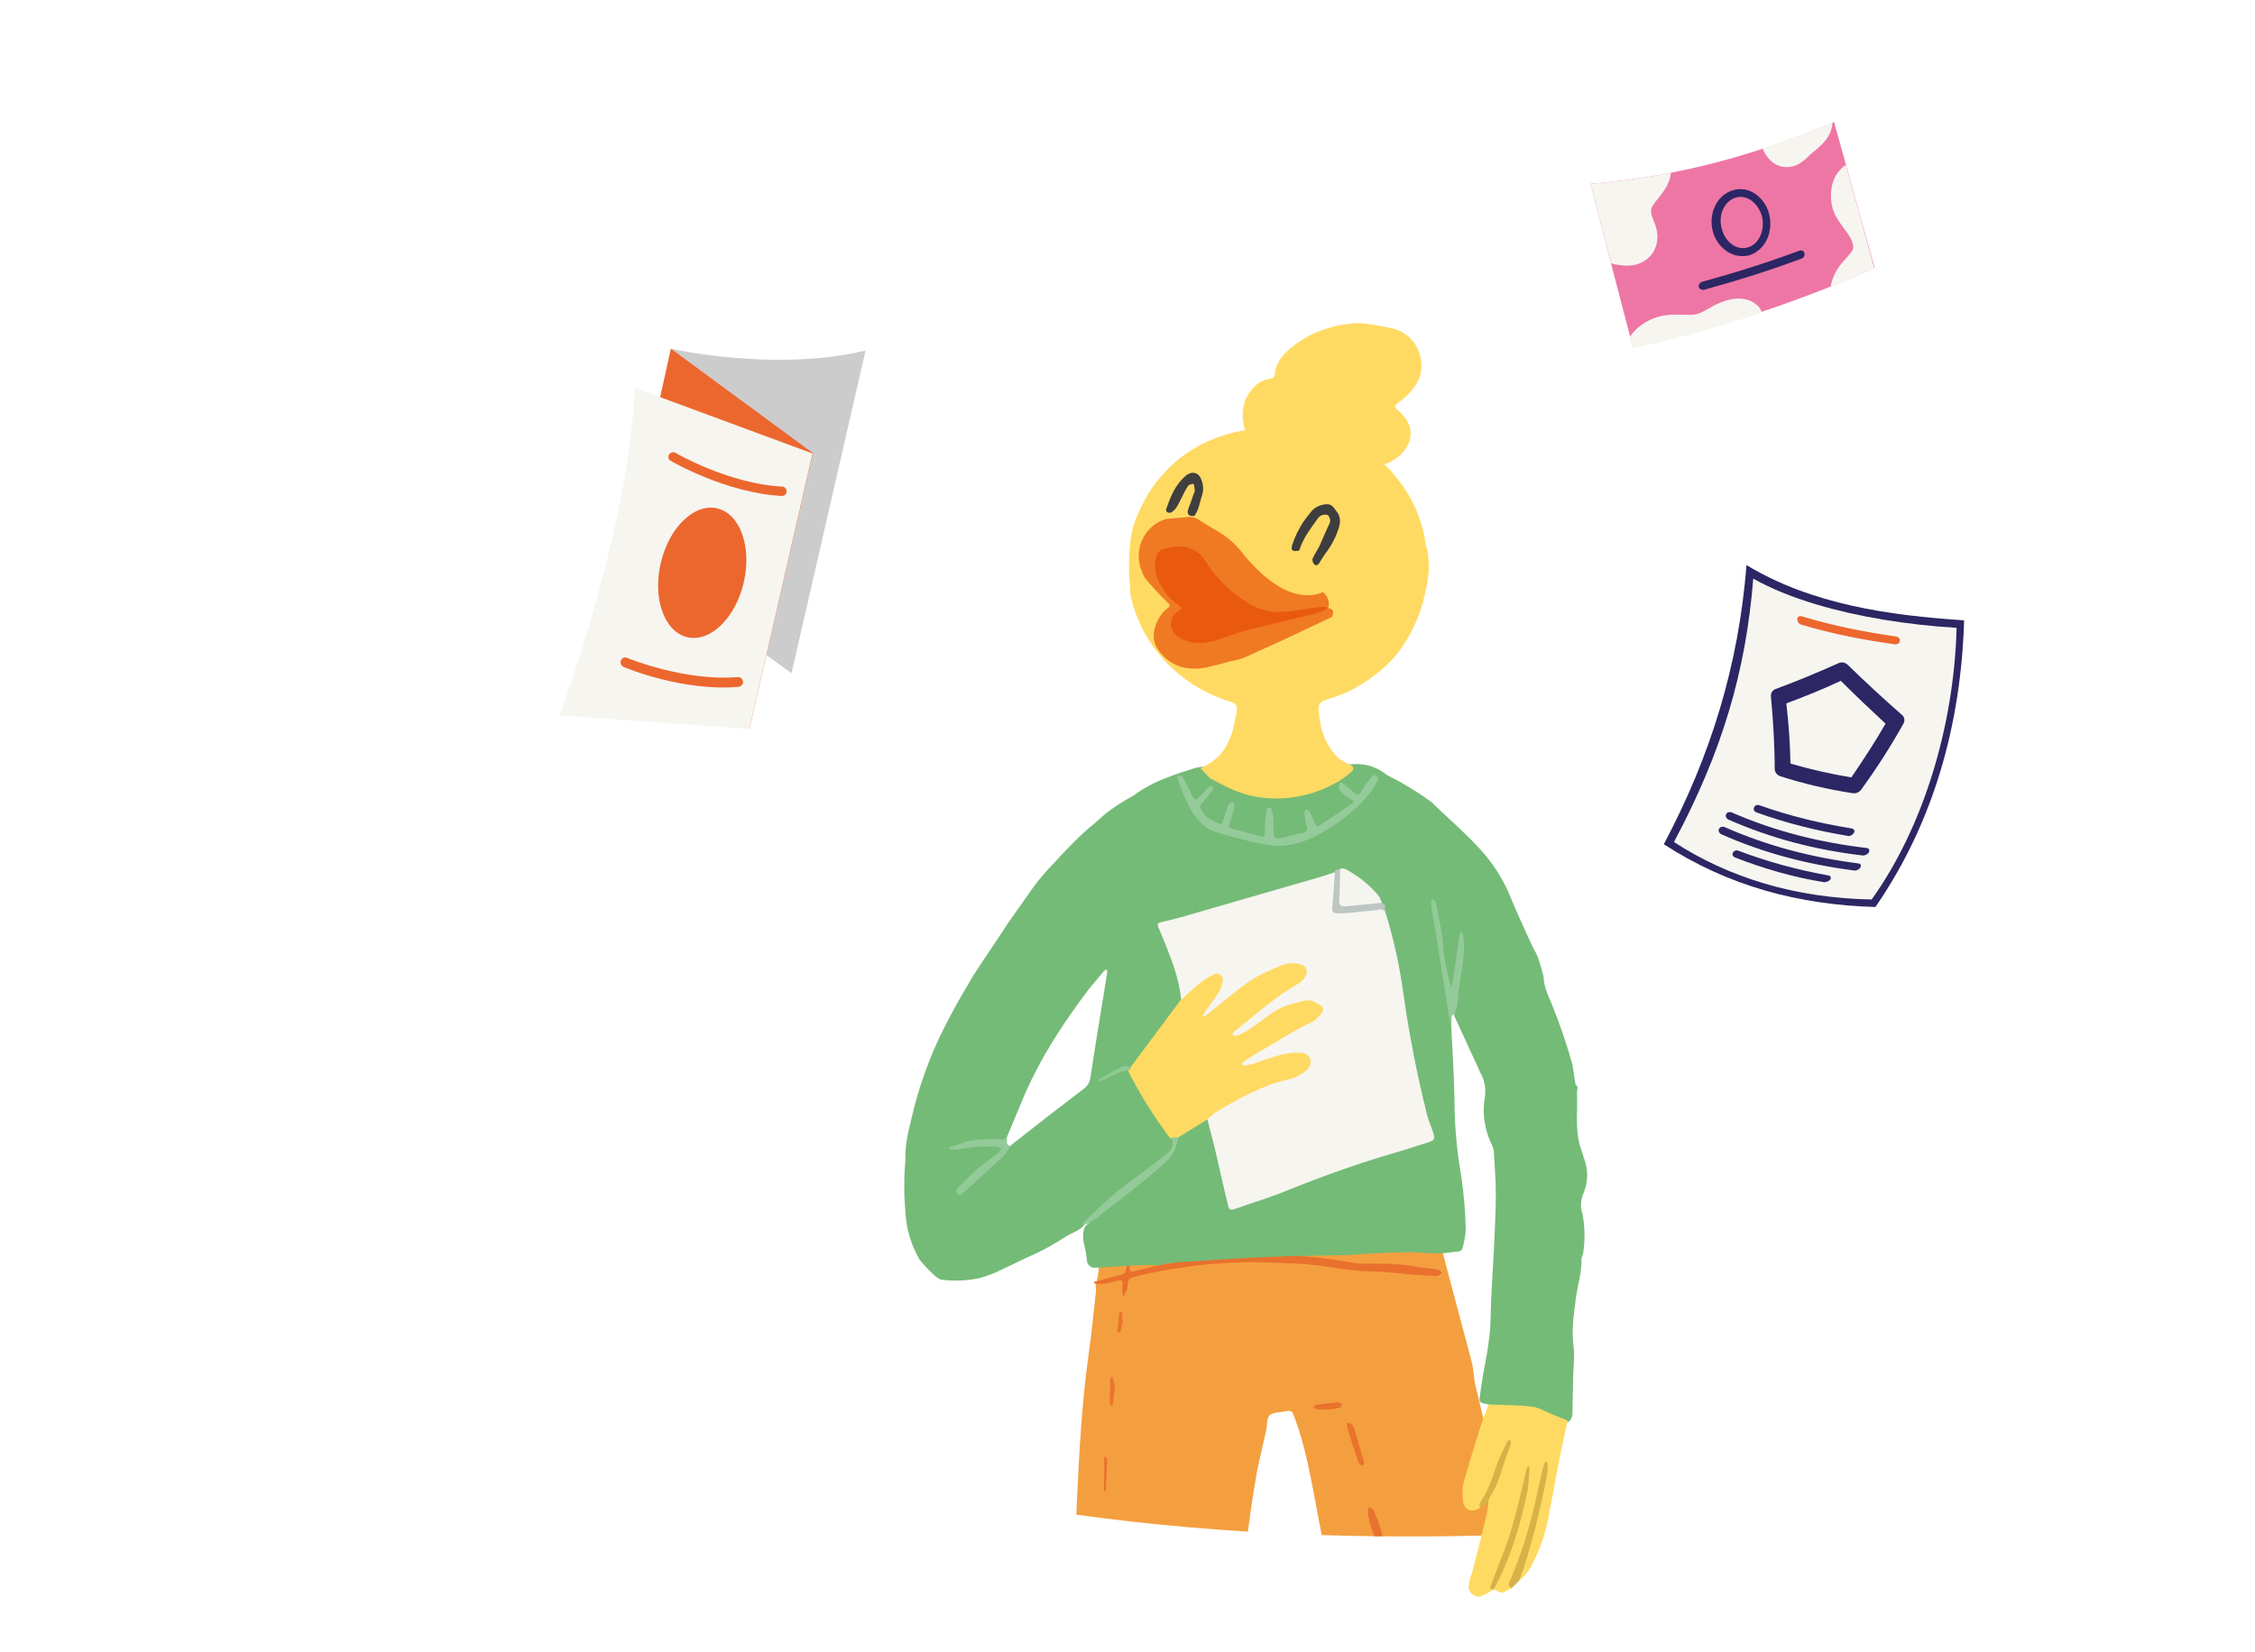 <?xml version="1.0" encoding="utf-8"?>
<!-- Generator: Adobe Illustrator 25.2.2, SVG Export Plug-In . SVG Version: 6.00 Build 0)  -->
<svg version="1.1" xmlns="http://www.w3.org/2000/svg" xmlns:xlink="http://www.w3.org/1999/xlink" x="0px" y="0px"
	 viewBox="0 0 600 439.7" style="enable-background:new 0 0 600 439.7;" xml:space="preserve">
<style type="text/css">
	.st0{fill:none;}
	.st1{fill:#FFFFFF;}
	.st2{fill:url(#SVGID_2_);}
	.st3{clip-path:url(#SVGID_4_);}
	.st4{fill:#F49F3F;}
	.st5{fill:#196F9D;}
	.st6{fill:#D1D9D4;}
	.st7{fill:#E9702D;}
	.st8{fill:#CED8D3;}
	.st9{fill:#F5D166;}
	.st10{fill:#F6D166;}
	.st11{fill:#1A709D;}
	.st12{fill:#E9712D;}
	.st13{fill:#CCD6D3;}
	.st14{fill:#CED7D3;}
	.st15{fill:#CDD7D3;}
	.st16{fill:#E9722E;}
	.st17{fill:#EA722E;}
	.st18{fill:#EA732E;}
	.st19{fill:#E9712E;}
	.st20{fill:#EA742E;}
	.st21{fill:#EA752F;}
	.st22{fill:#F4A143;}
	.st23{fill:#EA742F;}
	.st24{fill:#EA762F;}
	.st25{fill:#CAD5D2;}
	.st26{fill:#C8D4D1;}
	.st27{fill:#74BB77;}
	.st28{fill:#FFDA62;}
	.st29{fill:#94CA99;}
	.st30{fill:#D6B248;}
	.st31{fill:#F6F5F0;}
	.st32{fill:#95CA9A;}
	.st33{fill:#F5F5EF;}
	.st34{fill:#BDC6C3;}
	.st35{fill:#91C895;}
	.st36{display:none;}
	.st37{display:inline;}
	.st38{fill:#EF7A23;}
	.st39{fill:#3D3C3C;}
	.st40{fill:#3E3D3D;}
	.st41{fill:#EA5A0E;}
	.st42{fill:#3F3E3E;}
	.st43{fill:#403F3F;}
	.st44{fill:#EE76A5;}
	.st45{fill:#2C2664;}
	.st46{fill:#EC672E;}
	.st47{fill:#CCCCCC;}
</style>
<pattern  y="439.7" width="54" height="54" patternUnits="userSpaceOnUse" id="SVGID_1_" viewBox="0 -54 54 54" style="overflow:visible;">
	<g>
		<rect y="-54" class="st0" width="54" height="54"/>
		<g>
			<rect y="-54" class="st0" width="54" height="54"/>
			<path class="st0" d="M0-54h54V0H0V-54z"/>
			<path class="st0" d="M0-54h54V0H0V-54z"/>
			<path class="st1" d="M0-54h54V0H0V-54z"/>
			<path d="M4.3-4.6c0,0.5,0.5,0.9,1,0.9s0.9-0.5,0.9-1s-0.5-0.9-1-0.9S4.3-5.1,4.3-4.6z"/>
			<path d="M23.7-4.6c0,0.5,0.5,0.9,1,0.9s0.9-0.5,0.9-1s-0.5-0.9-1-0.9C24-5.6,23.6-5.1,23.7-4.6z"/>
			<path d="M41.1-4.6c0,0.5,0.5,0.9,1,0.9s0.9-0.5,0.9-1s-0.5-0.9-1-0.9S41.1-5.1,41.1-4.6z"/>
			<path d="M4.3-22c0,0.5,0.5,0.9,1,0.9s0.9-0.5,0.9-1S5.7-23,5.2-23S4.3-22.5,4.3-22z"/>
			<path d="M23.7-22c0,0.5,0.5,0.9,1,0.9s0.9-0.5,0.9-1s-0.5-0.9-1-0.9C24-23,23.6-22.5,23.7-22z"/>
			<path d="M41.1-22c0,0.5,0.5,0.9,1,0.9s0.9-0.5,0.9-1S42.5-23,42-23S41.1-22.5,41.1-22z"/>
			<path d="M4.3-39.3c0,0.5,0.5,0.9,1,0.9s0.9-0.5,0.9-1s-0.5-0.9-1-0.9S4.3-39.9,4.3-39.3z"/>
			<path d="M23.7-39.3c0,0.5,0.5,0.9,1,0.9s0.9-0.5,0.9-1s-0.5-0.9-1-0.9C24-40.3,23.6-39.9,23.7-39.3z"/>
			<path d="M41.1-39.3c0,0.5,0.5,0.9,1,0.9s0.9-0.5,0.9-1s-0.5-0.9-1-0.9S41.1-39.9,41.1-39.3z"/>
		</g>
	</g>
</pattern>
<g id="Calque_1">
	
		<pattern  id="SVGID_2_" xlink:href="#SVGID_1_" patternTransform="matrix(1.697 -2.138160e-03 -2.138160e-03 -1.697 22322.019 -56133.566)">
	</pattern>
	<path class="st2" d="M435.8,406.3c0,0-328,35-339.1-150.3s69-256.7,134.9-212.7s88.1,157.5,162.5,168.9
		C546.3,235.3,521.7,384.9,435.8,406.3z"/>
	<g>
		<g>
			<defs>
				<path id="SVGID_3_" d="M435.8,406.3c0,0-328,35-339.1-150.3s69-256.7,134.9-212.7s88.1,157.5,162.5,168.9
					C546.3,235.3,521.7,384.9,435.8,406.3z"/>
			</defs>
			<clipPath id="SVGID_4_">
				<use xlink:href="#SVGID_3_"  style="overflow:visible;"/>
			</clipPath>
			<g id="jambes" class="st3">
				<g id="jambes-2">
					<path class="st4" d="M291.8,341c0.3-1.2,0.5-2.5,0.6-3.8c-0.1-1.8,1.3-3.4,3.1-3.5c0,0,0,0,0,0c2-0.4,4.1-0.7,6.1-1.1
						c3.3-0.7,6.6-1.5,10-2.1c3.7-0.6,7.4-1,11.1-1.5c0.5-0.1,0.9-0.2,1.3-0.4c0.8-0.5,1.7-0.3,2.6-0.3c9.8,0,19.6,0.1,29.4,0
						c8.4-0.1,16.7,0.9,25.1,0.5c1,0,1.7,0.2,1.9,1.3l0.9,3.4c1.8,6.7,3.5,13.3,5.3,20c0.8,3.1,1.7,6.2,2.5,9.4
						c0.4,1.8,0.4,3.7,0.8,5.5c0.7,3.1,1.5,6.1,2.2,9.2c1.8,6.9,3.6,13.8,5.4,20.7c1.5,5.9,3,11.8,4.4,17.8c1.9,8.3,4,16.5,6.7,24.5
						c1.3,3.8,2.5,7.5,3.5,11.3c1,3.3,1,6.9,0.1,10.3c-3.9,13.2-7.5,26.4-11.1,39.6c-2.8,9.9-5.6,19.8-8.3,29.7
						c-1.1,3.9-1.9,7.9-2.8,11.9c0,0.1,0,0.2,0,0.2c-1.5,4.3-1.3,4.7-6.1,4.8h-2.9c-2.1,1.2-4.4,0.8-6.6,0.6
						c-2.9-0.2-5.7-0.4-8.6-0.4c-1,0.1-1.9-0.2-2.7-0.7c-1.2,0-2.4,0-3.6-0.2c-1.3-0.2-2.6-0.6-3.8-1.3c-0.5-0.6-0.8-1.3-0.7-2.1
						c0.1-2.9,0.2-5.8,0.6-8.6c1.1-7.6,2.6-15.1,3.4-22.7c1.4-12.4,5-24.4,8.2-36.4c0.6-2.3,1.4-4.6,1.9-6.9c0.1-0.9,0-1.9-0.3-2.8
						c-5.4-15.3-10.9-30.5-16.3-45.8c-2.6-7.1-3.8-14.5-5.2-21.9c-1.4-7.4-2.8-14.8-5.4-21.8c-0.8-2-0.8-2.1-2.9-1.7
						c-1.3,0.2-3,0.2-3.8,1c-0.8,0.8-0.6,2.5-0.9,3.9c-0.9,4.4-2.1,8.7-2.8,13.1c-0.9,5.2-1.6,10.4-2.3,15.6
						c-1,7.3-1.8,14.7-2.6,22.1c-0.3,2.9-0.5,5.9-0.6,8.8c-0.3,6-0.5,12-0.6,18c-0.2,5.8-0.4,11.5-0.4,17.2c0,3.7,0.4,7.3,0.4,11
						c0,8.3-0.1,16.6-0.1,24.9c0,8.1,0.5,16.1,1.6,24.1c0.1,0.9,0.2,1.7,0.4,2.6c-4.6,2.1-9.5,2.6-14.4,3.1
						c-7.1,0.7-14.1,1.5-20.9,3.8c8-2.1,16.2-2.5,24.4-3.6c2.8-0.4,5.5-0.9,8.2-1.7c0.9-0.3,1.8-0.8,2.8-0.5c0.4,2.5,0.9,5,1.3,7.5
						c0.2,1.5,0.1,1.8-1.5,2c-2.1,0.3-4.2,0.5-6.4,0.7c-1.9,1.1-4,0.8-6,1c-3.9,0.3-7.7,0.6-11.6,1.2c-0.8,0.2-1.6,0.1-2.3-0.3
						c-2.1,0.4-4.2,0.7-6.3,1.1c-4,0.9-5,0-5.2-4.1c-0.2-4.5-0.7-8.9-1.1-13.4c-0.4-4.9-0.8-9.9-1.2-14.8c-0.5-5.5-1.1-11-1.6-16.4
						c-0.3-3.1-0.5-6.2-0.7-9.3c-0.3-8.2-0.2-16.5-0.7-24.7c-1-16.5-0.8-33.1-0.7-49.6c0-6.5,0.2-13.1,0.5-19.6
						c0.6-13.2,1.3-26.5,3.1-39.6c0.8-5.7,1.4-11.4,2-17.1c0-0.7,0-1.4-0.1-2.1c2-0.2,3.8-1,5.8-1.4c1.8-0.3,2.6,0.3,2.3,1.9
						c0-2,1.4-2.9,3.5-3.4c7.2-1.6,14.6-2.7,22-3.2c11.8-0.9,23.4,0.2,35,1.6c7.3,0.8,14.6,1.3,21.9,1.3c-4-0.7-8.1-1.5-12.1-1.4
						c-6.9,0.2-13.7-1.1-20.5-1.7c-7.9-0.8-15.8-0.8-23.6,0c-5.8,0.6-11.6,1-17.3,2.1c-1.6,0.3-3.2,1.1-4.9,1.1c-3.2,0-6,1.8-9,2.4
						C293.6,341.1,292.7,341.9,291.8,341z"/>
					<path class="st5" d="M404.7,570l1.9-0.1c1.8,0.7,0.9,2.5,1.4,3.7c0.3,0.8,0.1,2.4,0.6,2.3c1-0.2,0.6-1.6,0.6-2.5
						c0-0.7-0.2-1.4-0.2-2.1c0-1,0.4-1.6,1.6-1.6c2.3,0,4.6,0,6.9,0c1,0,1.5,0.4,1.5,1.4c-0.3,3-0.2,6.1,0.2,9.1
						c0.3,1.7-0.4,2.4-2,2.5c-1.9,0.1-3.8,0.1-5.7,0c-7.3-0.8-14.7-0.3-22-0.4c-0.9,0-1.8,0-2.6-0.2c-2.8-0.8-5.6-0.3-8.3-0.4
						c-0.7,0-1.4,0-2.2,0c-2-0.2-2.3-0.7-1.5-2.4c0.9-1.7,1.4-3.6,1.3-5.6c0-2.5-1.5-4.7-3.8-5.6c-2.8-1.2-3.3-2.2-2.7-5.5
						c0.6-3.8,1.2-4.5,4.4-4.9c2.8-0.4,5.5-0.6,8.3-1c-4,0.2-7.9,0.6-11.9,1.2c-2.5,0.3-4.9,0.4-7.4,0.2c-1,0.1-1.9-0.3-2.5-1.1
						c-0.2-3.5-0.1-2.8,2.7-3.2c0.6-0.1,1.2-0.1,1.9-0.2c2.7-1.5,5.7-1.3,8.6-1.5c3.2-0.2,6.4-1.2,9.6-0.3c2.9-0.3,2.8-0.3,3.1,2.6
						c0.3,3.2,1,6.3,1.5,9.4c0.3,1.5,1.7,2.2,2.8,3.1c1,1.6,0.1,3-0.5,4.5c-0.6,1-1,2.1-1.3,3.3c0,0.4-0.1,0.9,0.4,1
						c0.3,0.1,0.6-0.2,0.7-0.5c0.9-1.4,1.5-3,1.8-4.6c0.1-0.7-0.1-1.7,1.1-1.8l3.3,1.1c2.1,0.3,1.5,2,1.7,3.4
						c0.1,0.9-0.5,2.5,0.3,2.5s0.7-1.5,0.8-2.4c0.2-3.3,0.1-3.3,3.4-3.3C403.2,570.3,404,570.2,404.7,570z"/>
					<path class="st6" d="M386.5,581.4c5.4,0,10.8,0,16.2,0.1c4.8,0.1,9.5,0.3,14.3,0.4c1.8,0,1.7,0,1.3-1.7
						c-0.8-3.1-0.8-6.3,0.1-9.4c0.5-0.3,0-1.1,0.5-1.4c5.9-0.2,11.3,1.7,16.5,4.2c2.5,1.2,3,3.8,4.1,6c0.2,0.5,0.3,1.1,0.4,1.6
						c0.5,2-0.7,3.9-2.7,4.4c-0.2,0-0.3,0.1-0.5,0.1c-0.4,0-0.8,0-1.2,0c-9.3,0-18.7,0-28,0c-6.8-0.1-13.5-0.3-20.3-0.5
						c-5-0.1-10-0.3-15-0.5c-2.3-0.1-4.6-0.4-6.9-0.4c-1.5,0-3,0.4-4.5,0.4c-1.8,0-2.2-0.2-2.1-2c0-2.4,0.3-4.7,0.4-7.1
						c0.9,0.9,0.7,2,0.7,3.1c0,1.2,0.5,1.9,1.8,2c8-0.3,15.9,0.7,23.8,0.5C385.8,581.2,386.2,581.2,386.5,581.4z"/>
					<path class="st6" d="M325.1,572.3c0.2,1,0.4,2,0.4,3c-0.1,1.6,0.3,3.2,1.2,4.5c0.5,1,1,2,1.3,3c0.5,1.3,0.1,2-1.2,2.3
						c-1.6,0.3-3.3,0.5-5,0.5c-3,0-6-0.3-9-0.3c-3.1,0-6,0.3-9.1,0.4c-0.8,0.1-1.6,0.1-2.4,0c-0.8,0-1.6-0.3-2.2-0.7
						c-0.3-0.3,0-1.3,0-2c0.1-1.2,0.3-2.3,0.4-3.5c1.7-1.3,3.4-2.6,5-4.1c6.1-4.9,13.4-5.9,19.7-0.1c0.2,0.2,0.3,0.3,0.5,0.5
						c-0.1-0.2-0.2-0.4-0.3-0.6C324.4,574.2,324.2,573.1,325.1,572.3z"/>
					<path class="st5" d="M325.1,572.3c0,1.1,0,2.2-0.1,3.3c0,0.7-0.3,0.8-0.9,0.4c-0.8-0.7-1.6-1.4-2.4-2
						c-5.7-3.7-12.3-1.9-16.7,1.7c-1.7,1.4-3.1,3-4.8,4.4c-0.8,0.7-0.6-0.3-0.8-0.6c0.7-5.7,1.3-11.4,2-17.1
						c0.1-0.9,0.3-1.7,0.4-2.6c1-0.8,2.2-0.7,3.4-0.7c5.5-0.3,11,0.7,16.5,0.5c1,0,2.1,0,2.6,1.3
						C324.7,564.7,324.9,568.5,325.1,572.3z"/>
					<path class="st5" d="M360.9,581.4c-2-0.1-2-0.1-1.9-1.9c0-1.3,0-2.5,0-3.8c0.5-5.7,1-11.5,1.5-17.2c1-0.7,2-0.2,3,0
						c1.2,0.2,2.4,0.3,3.6,0.3c3.1-0.1,3.3,0.1,2.4,3.2c-0.2,0.8-0.4,1.7-0.6,2.6c-0.4,1.5,0.5,3.1,1.9,3.7
						c4.8,2.5,5.5,5.2,3.6,10.2c-1,2.5-2.2,3.1-4.6,3C366.9,581,363.9,581.1,360.9,581.4z"/>
					<path class="st7" d="M291.8,341c2.2-0.6,4.4-1.2,6.7-1.8c1-0.3,1.1-1,1.2-1.8c0-0.4,0.4-0.8,0.6-1.1c0.1,0.3,0.3,0.7,0.3,1
						c0,1.1,0.3,1.4,1.4,1c2.2-0.6,4.5-1.2,6.7-1.6c3.1-0.6,6.2-1,9.4-1.4c5-0.5,9.9-1.1,14.9-1.4c2.9-0.2,5.7,0.1,8.6,0.3
						c0.6,0,1.3,0.1,1.9,0.1c5.3-0.1,10.4,0.8,15.6,1.6c0.9,0.2,1.7,0.3,2.6,0.4c5.4,0,10.8-0.1,16.2,1c1.5,0.3,3.2,0.3,4.7,0.6
						c0.4,0.1,0.8,0.6,1.1,0.9c-0.5,0.3-0.9,0.8-1.4,0.8c-2.3-0.1-4.6-0.2-6.9-0.4c-3.5-0.3-7-0.8-10.4-0.8
						c-3.7-0.1-7.4-0.5-11.1-1.2c-2.4-0.3-4.7-0.6-7.1-0.8c-4.9-0.2-9.9-0.5-14.8-0.5c-5.5,0.1-10.9,0.5-16.4,1.3
						c-4.5,0.6-8.9,1.4-13.3,2.5c-2,0.5-2.1,0.7-2.3,2.7c0,0.3,0,0.6-0.1,0.9c-0.3,0.6-0.7,1.2-1,1.8c-0.2-0.7-0.3-1.3-0.3-2
						c0.2-2.6,0.2-2.6-2.3-2c-0.9,0.3-1.8,0.5-2.8,0.6c-0.8,0-1.5,0-2.3-0.1C290.8,341,291.5,341.1,291.8,341z"/>
					<path class="st8" d="M360.9,581.4c0.8-0.2,1.7-0.3,2.6-0.4c2.7-0.1,5.4,0,8.1,0c0.9,0,1.7,0.1,1.5-1.3
						c-0.1-0.6,0.6-1.3,0.8-1.9c0.5-1.3,0.7-2.6,0.9-3.9c0.1-2.2-1.3-4.1-3.3-4.8c-0.5-0.2-1-0.4-1.6-0.6c-1.2-0.4-1.9-1.6-1.7-2.8
						c0.2-1.7,0.6-3.3,1-4.9s0.4-1.6-1.1-1.5c-2.6,0.2-5.1-0.1-7.6-0.8c-1-0.5-1.1-1,0-1.5c3.1,0.7,6.4,0.8,9.5,0.3
						c4-0.5,7.9-0.8,11.9-1.2c0.4,0,0.8,0,1.2,0c0.6,0,1.4-0.2,1.5,0.7c0,0.2-0.8,0.6-1.3,0.7c-3.1,0.4-6.2,0.7-9.3,1
						c-0.6,0-1.3,0.1-1.9,0.3c-0.5,0.2-1.2,0.7-1.3,1.2c-0.4,1.7-0.6,3.5-0.8,5.2c-0.2,0.9,0.4,1.8,1.2,2c0,0,0,0,0,0
						c5.6,2.1,7.2,6.3,4.6,11.6c-0.4,0.8-0.7,1.5-1,2.3c0.9,0,1.7,0.1,2.6,0.1c2.2,0,4.5,0,6.7,0.1c0.8,0,1.6,0.2,2.4,0.3
						L360.9,581.4z"/>
					<path class="st9" d="M303.4,551.2c4.4-0.9,8.9-1.4,13.4-1.5c2.1,0,4.3-0.2,6.4-0.4l0.4,4.5c-0.2,0.6-0.9,1-1.5,0.9
						c-5.1,0.1-10.2,1-15.3,1c-1,0.2-1.9-0.1-2.7-0.7C303.8,553.8,303.6,552.5,303.4,551.2z"/>
					<path class="st10" d="M383.4,551.9c-1.4,0.2-2.8,0.5-4.2,0.6c-4.7,0.4-9.3,0.8-14,1.1c0.2-1.9,0.4-3.8,0.6-5.7l17.9,0.5
						C383.5,549.6,383.4,550.7,383.4,551.9z"/>
					<path class="st11" d="M304.1,555.1l16.4-1l3.1-0.2c0.3,0.4,0.8,0.7,0.9,1.2c0.1,1.1,0.1,2.2,0,3.3c-0.8,1-2,0.8-3.1,0.8
						c-4.4,0.3-8.9-0.5-13.3-0.5c-1.3,0-2.5,0.1-3.8,0.2c-0.9,0.2-1.8-0.1-2.3-0.9c-0.9-1.7-0.8-2,0.8-2.5L304.1,555.1z"/>
					<path class="st12" d="M329.8,539.2c-2.1,1.3-4.5,2-6.9,2.3c-4,0.7-8.1,1.1-12.2,1.5c-5.7,0.6-11.3,1.6-16.8,2.9
						c-0.4,0-0.8,0-1.2-0.1c0.2-0.4,0.4-0.8,0.7-1.1c0.5-0.4,1.1-0.6,1.7-0.8c5.5-1.4,11.1-2.4,16.8-3c5.5-0.5,11.1-0.8,16.4-2.8
						c0.5-0.1,1.1-0.1,1.6,0C329.7,538.6,329.7,538.9,329.8,539.2z"/>
					<path class="st13" d="M302,558c0.8,0.1,1.5,0.2,2.3,0.2c3.2,0,6.3,0,9.5,0l10.7,0.1c0,0.9,0,1.7,0,2.6c-0.6-0.2-1.3-0.4-2-0.5
						c-6.8-0.2-13.6-0.4-20.4-0.6L302,558z"/>
					<path class="st14" d="M419,569.5l-0.5,1.4c0-0.7-0.2-1-1-1c-2.2,0-4.5-0.1-6.7,0c-1.4,0-1.5,0.2-1.3,1.5
						c0.1,0.9,0.3,1.7,0.4,2.6c0.1,0.6,0,1.3-0.1,1.9c-0.2,0.9-0.5,1.8-1.6,1.7s-0.8-1.1-0.9-1.9c-0.3-2-0.6-3.9-0.9-5.8
						c0.1-0.3,0.3-0.6,0.4-0.9c0.6-1.2,1-1.4,1.6-0.5s1.6,0.9,2.5,0.9L419,569.5z"/>
					<path class="st15" d="M393.1,568.9c-0.7,2.1-1.3,4.2-2.1,6.2c-0.4,0.9-0.8,2.1-2.1,1.8c-0.7-0.1-0.9-1.5-0.3-3
						c0.4-1,1-1.8,1.3-2.8c0.4-1.3,0.7-2.7,1-4.1C392.2,566.8,392.6,567.9,393.1,568.9z"/>
					<path class="st13" d="M404.7,570c-1.2,0.2-2.3,0.4-3.5,0.4c-1,0-1.5,0.3-1.4,1.4c0.1,1,0.1,1.9,0,2.9c0,0.6-0.1,1.1-0.4,1.6
						c-0.5,0.5-1,0.8-1.6,1.2c-0.3-0.5-0.5-1.1-0.6-1.6c0-1.4,0-2.7,0.1-4c0.1-0.7-0.3-1.4-1-1.7c0.4-0.4,0.8-0.8,1.2-1.3
						c0.6-0.8,1.2-0.9,1.6,0c0.4,1.3,1.3,1.2,2.2,1.2S403.6,570,404.7,570z"/>
					<path class="st12" d="M390.1,542.2c-1.6,0-3.2-0.2-4.7-0.1c-6.4,0.1-12.7,0.3-19.1,0.5c-1.8,0.1-3.6,0.3-5.4,0.4
						c-0.7,0-1.4-0.2-1.2-1c0.1-0.4,0.7-0.6,1.2-0.9c0.3-0.1,0.6-0.1,0.9,0c1.3,0.1,1.6-0.5,1.7-1.7c0.1-1.1,0.2-2.2,0.5-3.3
						c0.1-0.2,0.2-0.4,0.4-0.5c0.2,0,0.4,0.2,0.5,0.4c0.2,1.1,0.4,2.2,0.5,3.3c0.1,0.9,0.4,1.4,1.3,1.3c1-0.2,2-0.3,3-0.4
						c2.2,0,4.4,0.2,6.6,0.3c0.6,0,1.3,0.1,1.9,0.1c3.4,0,6.9,0,10.3,0c0.7,0,1.4,0.1,2.1,0.3c0.3,0.1,0.5,0.7,0.8,1l-1.1,0.6
						L390.1,542.2z"/>
					<path class="st16" d="M368.1,411.7c0,0.2,0,0.5,0,0.7c0,0.2-0.1,0.4-0.2,0.6c-0.2-0.1-0.6-0.2-0.7-0.5
						c-0.8-1.8-1.6-3.6-2.2-5.5c-0.5-1.4-0.8-2.9-1.1-4.4c-0.1-0.5,0.2-1,0.4-1.5c0.4,0.3,1.1,0.5,1.2,0.9c0.8,1.7,1.4,3.5,2,5.3
						c0.3,1.4,0.6,2.8,0.8,4.2L368.1,411.7z"/>
					<path class="st16" d="M374.9,440.1l-0.3,0.8c-0.2-0.2-0.6-0.3-0.7-0.5c-1.4-3.6-2.8-7.2-4.2-10.9c-0.1-0.3-0.1-0.6,0-0.9
						c0.2-0.3,0.5-0.4,0.8-0.4c0.3,0,0.5,0.4,0.7,0.6C373.2,432.3,374.4,436.2,374.9,440.1z"/>
					<path class="st17" d="M296.2,455.2c0,1.3,0.1,2.7,0,4c-0.1,0.6-0.3,1.2-0.6,1.7c-0.4-0.5-0.6-1.1-0.8-1.8
						c-0.2-3.1-0.4-6.3-0.5-9.5c-0.1-0.3-0.1-0.6,0-0.9c0.2-0.5,0.5-0.9,0.8-1.4c0.3,0.4,0.5,0.9,0.6,1.4c0.3,2.1,0.5,4.2,0.7,6.3
						L296.2,455.2z"/>
					<path class="st16" d="M380.2,474.2c0.1,3-1.2,5.6-2.6,8.2c-0.1,0.2-0.5,0.3-0.7,0.5c-0.1-0.2-0.1-0.4-0.1-0.6
						c0.7-3.3,1.4-6.6,2.2-9.9c0.1-0.4,0.5-0.7,0.8-1c0.3,0.4,0.5,0.8,0.6,1.2C380.3,473.1,380.3,473.6,380.2,474.2z"/>
					<path class="st18" d="M363,389.3c-0.1,0.3-0.3,0.6-0.5,0.8c-0.1,0-0.3,0-0.4-0.1c-0.3-0.3-0.6-0.7-0.8-1.2c-1-3-2-6-2.9-9.1
						c0-0.4,0-0.7,0.1-1.1c0.4,0.1,0.8,0.2,1.2,0.5c0.3,0.3,0.5,0.6,0.6,1C361.2,383.2,362.1,386.3,363,389.3z"/>
					<path class="st18" d="M374.8,494.7c-0.3,3.1-1.2,6.1-2.7,8.8c-0.1,0.2-0.4,0.3-0.5,0.3c-0.2-0.1-0.3-0.3-0.4-0.5
						c-0.1-0.2-0.1-0.5,0-0.7c0.9-3,1.8-6.1,2.7-9.1c0.1-0.2,0.4-0.3,0.7-0.5c0.1,0.2,0.3,0.4,0.3,0.6
						C374.9,493.9,374.9,494.3,374.8,494.7z"/>
					<path class="st19" d="M295.9,482.1c-0.3-0.9-0.5-1.7-0.6-2.6c-0.1-3.4,0-6.7,0-10.1c0-0.2,0.2-0.5,0.3-0.7
						c0.2,0.1,0.4,0.3,0.5,0.5c0.7,3.8,0.8,7.8,0.5,11.7C296.6,481.1,296.3,481.4,295.9,482.1z"/>
					<path class="st20" d="M297.7,518.5c0,0.3,0,0.6,0,1c-0.1,0.9,0.4,1.9-0.6,2.6c-0.3-0.8-0.6-1.6-0.7-2.5
						c-0.2-2.4-0.4-4.7-0.5-7.1c0-0.5,0.1-0.9,0.2-1.4c0-0.1,0.6-0.2,0.7-0.1c0.2,0.3,0.4,0.7,0.4,1.1c0.2,2.1,0.4,4.2,0.6,6.4
						L297.7,518.5z"/>
					<path class="st18" d="M366.1,524.4c0.6-2.9,1.3-5.7,1.9-8.6c0.1-0.2,0.3-0.4,0.5-0.6c0.2,0.2,0.3,0.4,0.4,0.6
						c0.2,0.6,0.2,1.2,0.2,1.9c-0.4,2.2-0.9,4.3-1.4,6.5c-0.2,0.5-0.5,1-0.9,1.4c-0.2,0.2-0.4,0.3-0.6,0.4c0-0.2-0.1-0.5-0.1-0.8
						c0-0.2,0.1-0.5,0.2-0.7L366.1,524.4z"/>
					<path class="st17" d="M294.3,431.3c0-0.8,0-1.6,0-2.4c0-0.2,0.3-0.6,0.5-0.7s0.7,0.2,0.7,0.4c0.4,2.7,1.3,5.4,0.3,8.2
						c-0.1,0.3-0.5,0.5-0.8,0.8c-0.1-0.3-0.2-0.6-0.2-0.9c-0.2-1.8-0.4-3.6-0.6-5.4L294.3,431.3z"/>
					<path class="st18" d="M298.6,538.6c0,0.3,0,0.6,0,1c-0.1,0.7-0.3,1.4-0.7,2.1c-1.1-0.1-0.6-1.2-0.8-1.8c-0.6-2.4-0.6-4.9,0-7.2
						c0.1-0.2,0.2-0.4,0.3-0.5c0.1,0.2,0.4,0.3,0.4,0.5c0.3,2,0.6,4,0.9,6L298.6,538.6z"/>
					<path class="st18" d="M296.7,497.4c0,1.4,0,2.9,0,4.3c0,0.2-0.4,0.4-0.6,0.6c-0.1-0.2-0.2-0.4-0.2-0.6
						c-0.2-2.9-0.4-5.9-0.5-8.8c0-0.3,0.3-0.6,0.5-1c0.3,0.3,0.9,0.6,0.9,0.9C296.8,494.3,296.7,495.8,296.7,497.4L296.7,497.4z"/>
					<path class="st18" d="M378.8,459l-0.3,2c-0.4-0.5-0.8-1.1-1.1-1.7c-0.5-1.7-0.8-3.5-1.1-5.3c-0.1-0.4,0.2-0.8,0.4-1.2
						c0.3,0.3,0.9,0.6,1,0.9c0.4,1.3,0.7,2.7,1,4.1c0,0.4,0,0.8,0,1.2L378.8,459z"/>
					<path class="st16" d="M352.5,375.1c-0.7,0-1.4,0-2.1,0c-0.4-0.1-0.8-0.3-1.1-0.5c0.3-0.2,0.6-0.6,0.9-0.7
						c1.9-0.3,3.9-0.5,5.9-0.7c0.3,0,0.6,0.3,1,0.5c-0.2,0.4-0.4,1-0.7,1c-1.2,0.3-2.5,0.4-3.7,0.5L352.5,375.1z"/>
					<path class="st21" d="M296.7,369.1c-0.2,1.7-0.4,3.2-0.6,4.6c0,0.2-0.3,0.3-0.4,0.5c-0.1-0.2-0.4-0.3-0.4-0.5
						c0-2.2,0-4.4,0.1-6.7c0-0.2,0.4-0.5,0.5-0.7c0.1,0.2,0.2,0.4,0.3,0.6C296.4,367.7,296.6,368.5,296.7,369.1z"/>
					<path class="st17" d="M293.8,392.4c0-1.4,0-2.9,0-4.3c0-0.2,0.1-0.3,0.1-0.5c0.2,0.1,0.4,0.2,0.5,0.4c0.2,0.2,0.2,0.4,0.2,0.7
						c-0.1,2.6-0.2,5.2-0.4,7.8c0,0.2-0.1,0.4-0.2,0.6c-0.1-0.2-0.2-0.4-0.3-0.7C293.8,395.1,293.8,393.7,293.8,392.4z"/>
					<path class="st22" d="M321.6,470.1c0,1.2,0,2.4,0,3.6c0,0.1-0.3,0.3-0.4,0.4c-0.1-0.2-0.4-0.3-0.4-0.5c0-2.3,0-4.6,0-6.9
						c0-0.2,0.2-0.4,0.3-0.5c0.2,0.2,0.5,0.4,0.5,0.6C321.7,467.9,321.6,469,321.6,470.1L321.6,470.1z"/>
					<path class="st23" d="M294,415.2l-0.7,1.8c-0.4-0.6-0.6-1.3-0.8-2c-0.1-1.3-0.1-2.5,0-3.8c0-0.2,0.1-0.4,0.2-0.6
						c0.2,0.2,0.6,0.4,0.6,0.6C293.5,412.4,293.7,413.6,294,415.2z"/>
					<path class="st21" d="M298.8,351.6c-0.2,0.9-0.4,1.8-0.6,2.7c-0.1,0.2-0.3,0.3-0.5,0.4c-0.2,0-0.4-0.3-0.4-0.4
						c0.1-1.6,0.3-3.3,0.5-4.9c0-0.1,0.2-0.3,0.3-0.3c0.1,0,0.5,0.2,0.5,0.4c0,0.7,0,1.4,0,2.1L298.8,351.6z"/>
					<path class="st24" d="M299.4,549l-1,1.2c-0.2-0.3-0.7-0.7-0.7-1c0-0.7,0.2-1.3,0.4-2L299.4,549z"/>
					<path class="st25" d="M312.4,565.9c-1.9-0.1-3.5-0.2-5.2-0.3c-0.4,0-0.8-0.4-1.1-0.6c0.3-0.3,0.7-0.5,1.2-0.7
						c1.3-0.3,2.7-0.4,4-0.5c2.2-0.1,4.5-0.1,6.7-0.1c0.4,0,0.8,0.5,1.3,0.8c-0.4,0.2-0.7,0.7-1.1,0.7
						C316.1,565.6,314.1,565.7,312.4,565.9z"/>
					<path class="st26" d="M314.5,567.5c2.1,0,4.3,0,6.4,0c0.2,0,0.4,0.2,0.7,0.4c-0.2,0.1-0.3,0.4-0.5,0.4
						c-1.1,0.2-2.2,0.4-3.3,0.5c-3.3,0.3-6.6,0.9-10,0.3c-0.5,0-0.9-0.1-1.4-0.2c-0.3,0-0.5-0.2-0.5-0.5c0-0.3,0.2-0.5,0.5-0.5l0,0
						c0.7-0.2,1.4-0.3,2.1-0.3c2,0,4,0,6,0L314.5,567.5z"/>
				</g>
			</g>
		</g>
	</g>
	<g id="bustes">
		<g id="buste-2">
			<path class="st27" d="M396.1,373.8c-2.8-0.5-2.6-0.5-2.2-3.2c0.8-6.5,2.6-12.8,2.7-19.4c0.1-6.3,0.6-12.6,0.9-18.9
				c0.2-4.8,0.5-9.6,0.5-14.4c0-3.7-0.3-7.3-0.5-11c0-0.7-0.2-1.4-0.5-2.1c-2-4-2.7-8.6-1.9-13c0.3-2.2-0.1-4.3-1.2-6.3l-7-15.2
				c0.3-4,1.3-7.8,1.6-11.8c0.2-3.1,0.9-6.1,0.5-9.2c-0.3,3.8-0.9,7.4-1.4,11.2c-0.1,0.5-0.2,0.9-0.3,1.4c-0.2,0.4-0.4,1-0.9,1.1
				c-0.7,0.1-0.9-0.6-1-1.1c-1-3.4-1.6-6.8-1.9-10.3c-0.3-3.4-0.9-6.8-1.8-10.1c1.7,7.4,1.9,14.9,3.9,22.2c0.6,2.8,0.8,5.6,0.5,8.5
				c0.3,6.8,0.8,13.6,0.9,20.3c0,6.9,0.6,13.7,1.8,20.5c0.7,4.7,1.1,9.5,1.2,14.3c-0.1,1.6-0.4,3.2-0.8,4.7
				c-0.1,0.7-0.7,1.1-1.3,1.1c-1.7,0.1-3.3,0.5-5,0.5c-3,0-5.9-0.4-8.9-0.3c-4.1,0-8.1,0.3-12.2,0.5c-0.7,0-1.4,0.2-2.1,0.2
				c-7.1,0.2-14.2,0.2-21.3,0.5c-8,0.3-15.9,0.9-23.9,1.4c-1.7,0.1-3.3,0.3-5,0.5c-0.8,0.6-1.7,0.3-2.5,0.3
				c-5.1-0.1-10.2,0.5-15.4,0.7h-0.9c-0.6-0.2-1.1-0.7-1.4-1.3c-0.1-1-0.3-2-0.4-3c-0.5-2.3-1.3-4.5-0.1-6.8c2.4-2.3,5-4.4,7.8-6.2
				c4.5-3.1,8.4-7,12.7-10.5c2.3-1.9,3.3-4.3,4.2-7c2.1-1.8,4.7-2.9,6.9-4.5c0.4-0.3,0.9-0.3,1.3-0.1c1,0.8,1.1,1.9,1.4,3
				c1.4,5.8,2.2,11.8,4,17.5c0.8,2.8,0.9,2.8,3.6,2c8.3-2.4,16.1-6,24.2-9c7.2-2.6,14.6-4.7,21.9-7c0.8-0.3,1.7-0.5,2.5-0.8
				c1-0.2,1.7-1.2,1.5-2.2c0-0.2-0.1-0.4-0.2-0.5c-3.4-10.6-5.4-21.5-7-32.5c-1.2-8.5-3-17-5.3-25.3c0-0.9-0.2-1.8-0.7-2.6
				c-2.6-4.1-6-7.3-10.8-8.6c-0.6,0.1-1.1,0.2-1.6,0.4c-7.7,2.9-15.7,4.8-23.6,7c-6.9,2-13.7,4.3-20.7,5.9c-1.9,0.4-2,1.2-1.3,2.9
				c2.1,4.6,3.7,9.3,4.9,14.2c0.3,1.2,0.4,2.4,0.2,3.6c-0.6,2.6-2.8,4.2-4.3,6.2c-2.6,3.7-5.6,7-8,10.9c-0.3,0.5-0.7,0.9-1.2,1.1
				c-3.2-0.2-5.4,1.9-7.6,2.9c2.1-0.7,4.1-3,7.1-2.4c1.1,0.8,1.5,2,2.1,3.1c2.9,5,6,9.9,9.3,14.7c1,2,0.2,3.5-1.2,4.9
				c-3.1,3.1-6.8,5.2-10.2,7.8c-4.3,3.3-8.3,6.8-12.1,10.7c-1.2,1.6-3.2,2.1-4.8,3.1c-3.4,2.2-7,4.2-10.8,5.8
				c-2.8,1.4-5.6,2.7-8.4,4c-1.2,0.5-2.4,0.9-3.7,1.3c-3.5,0.8-7,0.9-10.5,0.5l-1-0.5c-1.7-1.4-3.3-3.1-4.7-4.8
				c-2.3-3.9-3.6-8.4-3.8-12.9c-0.4-4.5-0.4-9,0-13.5c-0.2-4.6,1.1-8.9,2.1-13.2c2.2-8.8,5.5-17.3,9.8-25.2
				c1.9-3.7,4.1-7.3,6.2-10.9c3-4.7,6.2-9.2,9.2-13.9l6.7-9.5c1.4-1.9,2.8-3.6,4.4-5.3l0.4-0.4c3.7-4,7.4-8.1,11.7-11.5l2.7-2.4
				c2.3-1.8,4.8-3.4,7.4-4.8c2.7-2,5.7-3.6,8.9-4.8c2.5-1,5.1-1.8,7.6-2.6c0.8-0.2,1.5-0.3,2.3-0.3c3.3-0.4,6.4-1.4,9.7-1.9
				c1,0,2-0.2,3-0.5l0,0c5.4-0.4,10.8-1,16.2-0.1c0.9,0.2,1.9,0.3,2.8,0.3c0.9-0.1,1.7,0.4,2,1.3c1.2,1.2,1.4,1.3,3.4,0.5
				c4.2-0.8,8.1-0.3,11.5,2.5c4.2,2.1,8.2,4.5,12,7.3c0.2,0.1,0.4,0.3,0.5,0.5c4.2,4,8.6,7.8,12.5,12.1c3.5,3.8,6.3,8.3,8.2,13.1
				c1.4,3.5,3,6.8,4.5,10.2c0.5,1.1,1,2.1,1.5,3.2c1.4,2.2,1.9,4.8,2.6,7.3c0.1,2.7,1.2,5.1,2.3,7.6c2.1,5.2,3.9,10.5,5.4,15.9
				l0.8,5.2c0.9,0.6,0.4,1.4,0.4,2.2c0.2,4.6-0.5,9.2,0.7,13.8c0.4,1.3,0.8,2.5,1.2,3.8c1.1,2.9,1.1,6.1-0.1,9
				c-0.8,1.8-1,3.9-0.3,5.8c0.6,3.5,0.7,7,0.1,10.5c-0.2,0.4-0.3,0.9-0.4,1.3c0.1,3.9-1.2,7.5-1.6,11.3c-0.5,4-1.1,8-0.5,12.1
				c0.3,2.4,0,4.9-0.1,7.4c-0.1,3.1-0.1,6.2-0.2,9.3c0,1.2,0.1,2.4-1,3.3c-1,0.5-2.1,0.3-2.9-0.4c-4.6-3-9.8-3.2-15.1-3.4
				C398,374.3,396.9,374.5,396.1,373.8z"/>
			<path class="st28" d="M396.1,373.8c3.9,0.2,7.8,0.1,11.6,0.6c1.9,0.2,3.6,1.4,5.5,2.1l3.9,1.6c-0.6,2.9-1.3,5.9-1.9,8.8
				c-1.1,5.5-2,10.9-3.1,16.4c-0.7,4.2-2.1,8.4-4,12.2c-1,1.9-2,3.9-4,5.2c-0.6-0.8-0.1-1.5,0.2-2.3c3-8.9,5.3-18.1,6.9-27.3
				c-2.2,9.9-4.4,19.9-8.5,29.3c-0.4,0.7-0.5,1.5-0.5,2.3l-2,1c-1.1,0.6-1.9-0.5-2.8-0.7c-0.3-1,0.2-1.7,0.6-2.5
				c4.5-9.1,7-18.8,8.6-29.1c-1.9,10-4.8,19.8-8.7,29.1c-0.3,0.8-1,1.5-0.5,2.5c-1,0.7-2.1,1.3-3.2,1.8c-1.4,0.4-2.8-0.3-3.3-1.7
				c-0.1-0.2-0.1-0.4-0.1-0.6c0-1,0.2-2,0.5-2.9c0.1-0.4,0.3-0.7,0.4-1.1c1.4-5.3,2.7-10.6,4-15.9c0.2-0.9,0.3-1.7,0.3-2.6
				c-0.3-0.8-0.1-1.8,0.5-2.5c2.3-3.9,3.1-8.3,4.9-12.5c0.1-0.2,0.2-0.4,0.2-0.7c-0.4,0-0.4,0.4-0.5,0.6c-0.7,1.4-1.3,2.7-1.8,4.2
				c-1.3,4.1-3,8-5.2,11.8c-0.3,0.3-0.6,0.5-0.9,0.7c-2,1-3.7,0.1-3.9-2.1c-0.2-1.6-0.2-3.2,0.1-4.8c1.5-5.4,3.2-10.8,4.9-16.2
				C394.8,377,395.5,375.4,396.1,373.8z"/>
			<path class="st29" d="M385.8,272c-0.3-1.9-0.6-3.7-0.9-5.6c-0.3-1.9-0.6-3.7-0.9-5.6c-0.5-3.2-1-6.4-1.5-9.6s-1.1-6.2-1.6-9.4
				c-0.1-0.8-0.1-1.7-0.1-2.5c1.3,0.1,1.3,1.3,1.5,2.1c0.6,3.1,1.3,6.2,1.6,9.4c0.3,4.1,1.1,8.2,2.3,12.1c0.3-1.4,0.5-2.3,0.6-3.2
				c0.5-3.5,1-7.1,1.5-10.6c0.1-0.3,0.2-0.6,0.3-0.9c0.1-0.1,0.2-0.2,0.3-0.3c0.1,0.1,0.2,0.2,0.2,0.3c0.3,1.2,0.4,2.3,0.5,3.5
				c-0.1,2.3-0.4,4.6-0.7,6.9c-0.4,2.8-0.9,5.5-1.1,8.2c0,1.2-0.4,2.3-1.1,3.3C385.8,270.5,386,271.3,385.8,272z"/>
			<path class="st30" d="M402.2,422.7c-0.3-0.2-0.8-0.5-0.8-0.7c0.1-0.6,0.2-1.1,0.5-1.6c2.9-6.8,5.1-13.9,6.7-21.1
				c0.6-2.7,1.2-5.4,1.8-8.1c0.2-0.7,0.4-1.4,0.7-2c0.1-0.1,0.2-0.2,0.4-0.2c0.1,0,0.2,0.2,0.3,0.3c0,1,0,1.9-0.1,2.9
				c-1.5,8-3.4,15.8-5.8,23.6c-0.5,1.7-1.1,3.3-1.7,4.9L402.2,422.7z"/>
			<path class="st30" d="M394,401.1c-0.7-0.5-0.3-1,0-1.5c2-2.9,3.1-6.3,4.2-9.6c0.8-2.2,1.8-4.2,2.8-6.3c0.1-0.3,0.6-0.4,0.9-0.5
				c0,0.3,0.1,0.6,0.1,0.9c0,0.2,0,0.5-0.1,0.7c-2,4.4-2.6,9.2-5.3,13.3c-0.3,0.6-0.6,1.3-0.8,2L394,401.1z"/>
			<path class="st31" d="M368.6,242.7c2.2,7.1,3.8,14.3,4.8,21.7c1.5,10.7,3.6,21.4,6.2,31.9c0.4,1.7,1.1,3.3,1.7,5
				c0.7,2,0.2,2.2-1.2,2.7c-3.4,1.1-6.8,2.2-10.3,3.2c-9.4,2.8-18.6,6.1-27.7,9.8c-4.4,1.8-8.9,3.1-13.3,4.7
				c-1.5,0.5-1.8,0.4-2.1-1.2c-1.1-4.4-2.1-8.9-3.1-13.3c-0.7-3.1-1.6-6.2-2.3-9.2c0.2-1.5,1.5-2.2,2.6-2.9c6.1-3.6,12.4-7,19.4-8.6
				c1.5-0.3,2.9-1.1,4-2.1c0.7-0.5,1-1.3,0.8-2.1c-0.3-0.9-1.1-1.5-2-1.4c-1.7-0.2-3.4,0-5,0.5c-2.3,0.8-4.5,1.5-6.8,2.3
				c-0.7,0.3-1.4,0.4-2.1,0.5c-0.7,0-1.6,0.1-1.9-0.7c-0.2-0.7,0.4-1.2,0.9-1.5c1.8-1.3,3.7-2.5,5.7-3.6c4.1-2.2,7.9-4.9,12.1-6.8
				c1.1-0.5,2.6-1.3,2.1-2.8c-0.5-1.5-2.1-1.7-3.5-1.5c-2.8,0.3-5.5,1.2-7.9,2.7c-2.7,1.8-5.3,3.9-8.1,5.5c-1.1,0.7-2.7,1.8-3.6,0.5
				c-0.9-1.4,0.9-2.1,1.8-2.9c4.9-4,9.6-8.2,15.1-11.3c0.6-0.3,1.1-0.7,1.5-1.2c1.2-1.5,0.8-2.7-1-3.2c-1.8-0.5-3.8,0.2-5.6,0.9
				c-4.2,1.7-8.1,4.1-11.6,7c-2.1,1.7-4.3,3.3-6.2,5.2c-0.6,0.5-1.3,1.4-2,0.7c-0.7-0.7,0-1.5,0.5-2.1c1-1.5,2.1-2.8,3.1-4.3
				c0.6-0.8,1-1.7,1.2-2.6c0.2-0.6,0.1-1.3-0.4-1.8c-0.6-0.5-1.2-0.2-1.8,0.1c-2.3,1.3-4.4,3-6.2,4.8c-0.6,0.5-0.9,1.6-2.1,1.2
				c-0.5-6.6-3.2-12.6-5.6-18.6c-0.1-0.3-0.3-0.6-0.4-0.9c-0.5-1-0.3-1.4,0.8-1.6c3-0.7,6-1.5,9-2.4c11.1-3.2,22.2-6.4,33.2-9.6
				c1.4-0.4,2.7-0.9,4-1.3c0.8,0.8,0.7,1.8,0.7,2.7c0,1-0.1,1.9-0.3,2.9c-0.8,5.3-0.5,5.6,4.9,5.1c2-0.2,4-0.5,5.9-0.9
				C367.4,241.5,368.3,241.4,368.6,242.7z"/>
			<path class="st28" d="M314.1,266.2c1.7-1.5,3.3-3,5-4.4c1.2-1,2.5-1.8,3.8-2.4c0.7-0.5,1.7-0.3,2.2,0.4c0.3,0.4,0.3,0.9,0.2,1.3
				c-0.1,1.1-0.5,2.2-1.1,3.1c-1.1,1.8-2.4,3.4-3.6,5.1c-0.3,0.5-0.5,0.9-0.7,1.4c0.5-0.2,0.9-0.5,1.3-0.7c3.8-3,7.5-6.2,11.5-9
				c2.5-1.7,5.4-2.8,8.1-4c1.5-0.7,3.3-0.8,4.9-0.4c1.7,0.3,2.5,1.6,1.7,3.1c-0.5,0.9-1.2,1.7-2.1,2.2c-5.6,3.2-10.4,7.4-15.3,11.4
				c-0.6,0.5-1.1,0.9-1.7,1.3c-0.2,0.2-0.3,0.5-0.4,0.8c0.3,0.1,0.8,0.4,1,0.3c1-0.3,1.9-0.8,2.8-1.3c2.1-1.4,4.1-2.8,6.1-4.3
				c2.8-2.2,6.1-3.1,9.5-3.8c1.6-0.3,3,0.5,4.2,1.4c0.5,0.3,0.7,1,0.4,1.5c0,0.1-0.1,0.1-0.1,0.2c-0.6,0.9-1.4,1.7-2.3,2.4
				c-5.1,2.3-9.7,5.5-14.6,8.2c-1.4,0.8-2.7,1.7-4,2.6c-0.2,0.1-0.3,0.5-0.4,0.8c0.2,0.1,0.4,0.2,0.7,0.2c0.8-0.1,1.6-0.3,2.3-0.5
				c2.5-0.8,5-1.8,7.5-2.4c1.6-0.4,3.3-0.6,5-0.5c1.2-0.1,2.4,0.7,2.7,1.9c0.2,1.1-0.3,2.3-1.3,2.9c-1.2,1-2.6,1.8-4.2,2.2
				c-7.2,1.6-13.6,5.1-19.8,8.9c-0.8,0.6-1.6,1.3-2.4,2l-7.8,4.8c-0.6,0.4-1.3,0.4-1.9,0c-4.2-5.6-7.9-11.5-11.1-17.8
				c-0.2-0.5,0.1-0.7,0.5-0.9L314.1,266.2z"/>
			<path class="st1" d="M267.9,302.7c1.6-3.8,3.1-7.5,4.7-11.3c4.5-10.3,10.6-19.6,17.4-28.5c1.2-1.5,2.5-2.9,3.7-4.4
				c0.2-0.2,0.5-0.4,0.8-0.5c0.1,0.3,0.1,0.6,0.1,0.9c-1.5,9.4-3.1,18.7-4.5,28.1c-0.2,1.2-0.9,2.2-1.9,2.9
				c-6.3,4.8-12.5,9.6-18.7,14.5c-0.2,0.2-0.5,0.4-0.7,0.7C267.3,305,267.3,304.9,267.9,302.7z"/>
			<path class="st32" d="M339.7,225.2c-2.1-0.4-4.2-0.6-6.3-1.1c-3.1-0.7-6.1-1.6-9.2-2.4c-3.8-1.1-6.2-3.9-7.9-7.2
				c-1.1-2.3-2.1-4.6-2.9-7.1c-0.1-0.4-0.1-0.7,0-1.1c0.4,0.1,1,0.1,1.2,0.4c0.8,1.3,1.4,2.7,2.1,4c1.3,2.6,1.3,2.7,3.4,0.4
				c0.5-0.6,1.1-1.2,1.6-1.7c0.2-0.2,0.7-0.1,1-0.1c0,0.3,0.2,0.7,0,0.9c-0.8,1.1-1.6,2.1-2.5,3.1c-1.2,1.3-1.1,1.2-0.2,2.8
				c1,1.7,2.7,2.4,4.4,3.1c0.6,0.3,0.8-0.1,1-0.6c0.4-1.5,0.9-3.1,1.5-4.5c0.1-0.3,0.7-0.5,1-0.7c0.2,0.4,0.7,0.8,0.6,1.1
				c-0.4,1.6-0.8,3.2-1.4,4.8c-0.2,0.7-0.1,1,0.6,1.2c2.5,0.6,4.9,1.4,7.4,2c1.5,0.4,1.4,0.4,1.4-1.1c0-2,0.3-4,0.5-5.9
				c0.1-0.3,0.3-0.5,0.6-0.6c0.3,0,0.6,0.2,0.7,0.4c0.2,0.6,0.4,1.3,0.5,2c0.1,1.4,0,2.9,0.1,4.3c0,1.4,0.5,1.8,1.8,1.5
				c1.9-0.4,3.9-1,5.8-1.4c1.1-0.3,1.6-0.7,1.1-2c-0.3-1.1-0.5-2.3-0.5-3.5c0-0.3,0.2-0.6,0.4-0.7c0.3-0.1,0.6,0.1,0.8,0.3
				c0.6,1,1.1,2.1,1.5,3.2c0.3,0.8,0.6,1.1,1.4,0.6c2.8-1.8,5.6-3.7,8.3-5.6c1.1-0.8,0.5-1-0.4-1.5c-0.9-0.5-1.7-1.1-2.4-1.9
				c-0.3-0.4-0.5-0.8-0.5-1.3c0-0.4,0.2-0.7,0.5-1c0.1-0.1,0.6,0.1,0.8,0.3c1,0.8,2,1.6,2.9,2.4c0.6,0.6,1.1,0.9,1.7-0.1
				c0.6-1.1,1.2-2.1,2-3c0.6-0.7,1.1-2,2.1-1.5c1.1,0.6,0.1,1.7-0.3,2.5c-0.7,1.2-1.5,2.3-2.3,3.3c-3.6,4-8,7.4-12.8,9.9
				C347.3,224.1,343.6,225.1,339.7,225.2z"/>
			<path class="st33" d="M356.6,231.2c0.5-0.1,0.9,0,1.4,0.1c3.4,1.8,6.4,4.2,8.8,7.1c0.4,0.6,0.7,1.2,0.9,1.9
				c-0.8,0.8-1.9,1.2-3,1.2c-2,0.1-4,0.2-6,0.4c-2.2,0.2-3.1-0.6-2.9-2.9C356.2,236.4,355.2,233.7,356.6,231.2z"/>
			<path class="st29" d="M311.6,302.7l1.9,0c-0.2,1-0.4,2-0.8,3c-0.6,1.9-2.1,3.1-3.5,4.4c-1.9,1.8-3.9,3.4-6,5.1
				c-3.2,2.6-6.5,5.1-9.7,7.6c-0.6,0.5-1.2,1.1-1.8,1.5c-0.9,0.5-1.8,1-2.6,1.5h-0.9c0-0.2,0-0.4,0.1-0.5c4-3.8,8-7.7,12.5-10.9
				c3.4-2.4,6.6-4.9,9.8-7.5C311.9,306.1,312.4,304.2,311.6,302.7z"/>
			<path class="st29" d="M267.9,302.7c0.2,0.8-0.5,2,1,2.3c-0.6,1-1.3,2-2.1,2.9c-3.4,3.2-6.9,6.3-10.4,9.5c-0.5,0.4-1,1-1.6,0.4
				s-0.3-1.4,0.3-1.9c1.9-1.8,3.7-3.7,5.7-5.4c1.5-1.3,3.2-2.4,4.8-3.6c0.3-0.4,0.6-0.8,0.9-1.2c-0.4-0.2-0.8-0.4-1.2-0.5
				c-3.4-0.2-6.8,0-10.2,0.7c-0.1,0.1-0.3,0.1-0.5,0.1c-0.7,0-1.3-0.1-2-0.2c0-1.1,1-0.6,1.6-0.9c4-1.8,8.1-1.9,12.4-1.6
				C267,303.2,267.5,302.9,267.9,302.7z"/>
			<path class="st34" d="M356.6,231.2c-0.1,2.9-0.1,5.8-0.3,8.7c0,0.8,0.3,1.2,1,1.3c0.3,0,0.6,0,0.9,0l9.4-0.9
				c1.5,0.4,0.7,1.6,0.9,2.4c-0.8-1.2-1.9-0.4-2.8-0.4c-2.9,0.2-5.8,0.7-8.7,0.8c-2.6,0.1-2.7-0.2-2.4-2.9c0.3-2.8,0.4-5.7,0.6-8.5
				L356.6,231.2z"/>
			<path class="st35" d="M301,284l-0.5,0.9c-2.1,0-3.8,1.1-5.6,1.9c-0.8,0.4-1.7,0.8-2.5,1.1l-0.3-0.5c2.2-1.2,4.3-2.5,6.6-3.6
				C299.3,283.5,300.2,283.9,301,284z"/>
			<path class="st30" d="M397.4,423.1c-1.2-0.1-0.9-0.8-0.6-1.5c1-2.6,2-5.2,3-7.8c2.4-5.9,3.8-12,5.3-18.1c0.4-1.6,0.7-3.3,1.1-4.9
				c0.1-0.3,0.3-0.5,0.5-0.7c0.1,0.2,0.3,0.5,0.3,0.7c-0.1,1.9-0.3,3.8-0.5,5.7C404.6,405.7,402,414.7,397.4,423.1L397.4,423.1z"/>
		</g>
	</g>
	<g id="tete">
		<g id="tete-1">
			<path class="st28" d="M365.6,179.8c-3.1,2.4-6.5,4.3-10.1,5.6c-1.2,0.4-2.4,0.7-3.6,1.2c-0.5,0.3-0.8,0.7-1,1.2
				c-0.1,0.5-0.1,1.1,0,1.7c0.4,4.6,1.7,8.9,5.2,12.2c1,0.8,2.1,1.4,3.2,1.9c0.9,0.5,1.1,1.1,0.3,1.8c-1,0.9-2.1,1.7-3.2,2.4
				c-3,1.8-6.2,3.1-9.6,3.9c-4.4,1-9,1.1-13.4,0.2c-4-0.8-7.4-2.6-10.9-4.5c-0.3-0.1-0.6-0.3-0.8-0.5c-0.8-0.8-1.5-1.6-2.2-2.4
				c0.9-0.5,1.7-1,2.6-1.5c1-0.7,1.9-1.4,2.7-2.3c2-2.5,3.2-5.5,3.7-8.6c0.1-0.8,0.3-1.6,0.5-2.3c0.4-1.8,0-2.6-1.8-3.1
				c-6.2-1.9-11.8-5.3-16.4-9.9c-5-5.1-8.5-11.4-10-18.4c-0.1-0.6-0.1-1.3-0.1-1.9c-0.4-3.8-0.4-7.7,0-11.5c0.2-3.2,1.1-6.3,2.5-9.1
				c3.4-7.8,9.4-14.1,17-17.9c3.8-1.8,7.8-3.1,12-3.6c2.2-0.5,4.4-0.8,6.6-0.9c9.2-0.2,18.2,2.3,25.9,7.2c0.8,0.6,1.5,1.2,2.2,1.8
				c1.9,1.4,3.5,3,4.8,4.8c4.2,5.2,6.9,11.4,7.7,18c0.1,0.2,0.2,0.4,0.3,0.6c0.6,3,0.6,6.1,0.1,9.1c-0.2,1.1-0.5,2.1-0.7,3.2
				c-1.2,5.8-3.8,11.2-7.4,15.9C369.8,176.3,367.9,178.2,365.6,179.8z"/>
		</g>
	</g>
	<g id="cheveux">
		<g id="cheveux-5">
			<path class="st28" d="M362.2,86c2.8,0.3,5.5,0.8,8.2,1.4c3.6,0.8,6.5,3.5,7.4,7.1c1.3,4.7-0.6,8.2-4,11.3c-0.6,0.5-1.2,1-1.9,1.5
				c-1,0.6-0.8,1.2,0,1.8c0.4,0.4,0.8,0.7,1.2,1.2c3.2,3.4,2.9,7.5-0.5,10.8c-0.6,0.5-1.2,1-1.9,1.4c-2.5,1.5-3.1,1.4-5.5-0.4
				c-5-3.8-11-6.3-17.2-7.3c-2-0.5-4.1-0.7-6.1-0.9c-2.9,0.1-5.9,0.3-8.8,0.7c-1.7,0.2-1.9,0.1-2.2-1.6c-0.7-3.8,0-7.3,2.9-10.1
				c1.1-1.2,2.6-1.9,4.2-2.1c0.6,0,1.1-0.5,1.2-1.1c0,0,0-0.1,0-0.1c0.3-3.1,2.1-5.2,4.4-7.1C348.7,88.3,355.4,86,362.2,86z"/>
		</g>
	</g>
	<g id="visages" class="st36">
		<g id="visage-2" class="st37">
			<path class="st38" d="M375,139.6c0.4,0.4,0.8,0.8,1.2,1.2c4,2.9,4.1,6.9,3.2,11.2c-0.4,2-1.4,3.8-2.8,5.2c-1.3,1.4-2.5,3-3.7,4.4
				c-0.6,0.7-0.7,1.1,0.2,1.7c2.9,1.8,3.7,4.6,3,7.7c-0.5,3.1-2.9,5.5-6,6.1c-3.9,0.8-7.6,0.2-11.4-0.7c-5.5-1.1-10.8-2.9-15.9-5.1
				c-2-1-3.9-2.2-5.7-3.4c-0.4-0.3-0.7-0.6-1-1c-2.3-2.7-1.5-5.4,2-6.2c1.6-0.4,3.1-0.6,4.7-0.8c3.6-0.3,6.9-2.4,8.7-5.6
				c2-3.3,4.2-6.4,6.3-9.6s4.8-5.6,8.6-6.4C369.3,136.9,372.7,137.5,375,139.6z"/>
			<path class="st39" d="M342.1,145.9c-0.1,0.7-0.2,1.3-0.3,2c-0.3,1.7-1.9,2.8-3.6,2.4c-0.5-0.1-0.9-0.3-1.3-0.6
				c-1-0.7-1.8-1.5-2.5-2.5c-1.6-2.4-2.5-5.2-2.8-8.1c-0.2-1.5,0.6-3,2.1-3.6c1.6-0.7,3.7-0.5,4.6,0.9c1.7,2.6,3.4,5.3,3.8,8.4
				C342,145.2,342.1,145.6,342.1,145.9z"/>
			<path class="st40" d="M375,139.6c-0.7-0.3-1.5-0.6-2.2-0.8c-1.5-0.6-3.1-0.8-4.6-0.4c-0.6,0.1-1.2,0-1.8-0.1
				c-0.1-1.3-0.1-2.5,0-3.8c0.5-3,2.8-3.9,5.2-2S374.6,136.9,375,139.6z"/>
			<path class="st41" d="M362.5,173c-2.8-0.6-5.6-1.1-8.4-1.8c-4.2-1-8.4-1.9-12.2-4c-0.9-0.5-1.8-1.1-2.6-1.7
				c-0.1-0.1-0.1-0.4-0.2-0.6c0.2,0,0.5-0.2,0.6-0.1c2.3,1.3,4.7,0.9,7.1,0.8c2.1-0.1,4.1-0.7,5.9-1.8c2.2-1.5,4.1-3.3,5.6-5.4
				c2.6-3.3,4-7.3,5.9-10.9c0.5-0.9,1.1-1.8,1.8-2.5c0.8-1,2.1-1.5,3.4-1.4c1,0.1,1.9,0,2.9,0c3.5,0.3,5.5,3.1,4.8,6.5
				c-0.6,3.2-2.2,6.2-4.5,8.5c-0.9,0.9-1.7,1.9-2.4,2.9c-1.1,1.4-1,2.2,0.4,3.2c1,0.5,1.6,1.6,1.5,2.7c0,1.2-0.5,2.4-1.4,3.1
				c-1.8,1.7-4.1,1.9-6.4,2.2c-0.6,0-1.1,0-1.7,0L362.5,173z"/>
		</g>
	</g>
	<g id="visage-5">
		<path class="st38" d="M319.2,138.5l6.1,3.7c2.3,1.6,4.3,3.5,5.9,5.8c3.2,3.6,6.5,7,11,9.1c3.2,1.4,6.4,1.9,9.8,0.5
			c1.3,1,1.9,2.7,1.4,4.2c-3.3,0.6-6.6,1-9.9,1.4c-5.1,0.6-9.7-0.3-13.8-3.5c-3.5-2.6-6.6-5.8-9.1-9.4c-2.6-3.9-5.2-4.8-9.6-3.8
			c-1.8,0.2-3.1,1.7-3,3.4c-0.2,3.9,2,6.8,4.6,9.4c0.4,0.4,0.8,0.7,1.3,1.1c1,0.8,1.1,1.5,0.1,2.6c-2.7,2.8-1.8,6,2,6.9
			c3.4,0.8,6.9,0.5,10.1-0.8c6.7-2.8,13.8-3.8,20.8-5.6c2.2-0.5,4.2-1.4,6.5-1.7c1.6,0.3,1.5,1.2,1,2.4c-3.5,1.7-7,3.3-10.6,5
			c-3.1,1.5-6.3,2.9-9.4,4.3c-1.3,0.6-2.5,1.2-3.8,1.7c-1.1,0.4-2.2,0.6-3.3,0.8c-1.5,0.4-3,0.9-4.5,1.2c-2,0.6-4.2,0.9-6.3,0.7
			c-3.8-0.3-7.1-2.6-8.9-5.9c-1.7-3.3,0.4-8.1,2.9-10c1.2-0.9,0.7-1,0-1.8c-2-2-4-4.1-5.8-6.3c-0.4-0.6-0.7-1.2-0.9-1.9
			c-2.2-5.2,0.2-11.3,5.4-13.5c0.4-0.2,0.8-0.3,1.3-0.4l5.6-0.5C317.1,137.5,318.3,137.8,319.2,138.5z"/>
		<path class="st42" d="M352.6,147.4c-0.5,0.8-1.1,1.6-1.6,2.5c-0.2,0.4-0.6,0.6-1,0.5c-0.1-0.1-0.2-0.1-0.3-0.2
			c-0.4-0.4-0.5-0.9-0.5-1.4c0.5-1.2,1.2-2.2,1.8-3.3c0.9-2,1.7-4,2.6-5.9c0.5-0.7,0.4-1.7-0.2-2.4c-0.6-0.5-2.1-0.2-2.7,0.7
			c-1.9,2.7-4,5.3-5,8.6c-1.7,0.4-2.3,0.1-1.9-1.4c0.7-2.2,1.7-4.2,2.9-6.1c0.7-1,1.5-2,2.3-3c1-1.1,2.4-1.7,3.9-1.8
			c1.8-0.1,2.2,1.4,3.1,2.4c0.6,1.1,0.7,2.4,0.3,3.6C355.6,142.7,354.3,145.2,352.6,147.4z"/>
		<path class="st43" d="M312.8,135.4c-0.4,0.3-0.7,0.8-1.2,1c-1,0.3-1.6-0.3-1.2-1.2c1.1-3.1,2.3-6.1,4.9-8.4c1.7-1.6,3.7-1.2,4.4,1
			c0.5,1.3,0.6,2.8,0.1,4.1c-0.6,1.8-0.8,3.8-2,5.4c-1.6,0.2-2.2-0.5-1.5-2.2c0.6-1.4,1-2.9,1.6-4.4c0-0.3,0-0.6-0.1-0.9
			c-0.1-1.2-0.1-1.2-1.5-0.7C314.9,131,314.2,133.3,312.8,135.4z"/>
		<path class="st41" d="M353.3,161.8c-2,1.5-4.5,1.8-6.9,2.4c-5.1,1.2-10.2,2.4-15.2,3.7c-2.9,0.8-5.7,2-8.6,2.8
			c-2.5,0.7-5.1,0.6-7.5-0.3c-0.8-0.3-1.6-0.8-2.2-1.4c-1.7-1.5-1.8-4-0.3-5.6c0.3-0.3,0.6-0.6,1-0.8c0.9-0.6,0.9-0.9,0-1.5
			c-1.9-1.3-3.5-3.1-4.6-5.1c-1.6-2.3-2.1-5.3-1.3-8c0.2-0.9,1-1.7,1.9-1.9c1.1-0.3,2.2-0.5,3.3-0.6c3.3-0.4,6.4,1.2,8,4.1
			c3,4.7,7.1,8.6,12,11.4c3,1.6,6.5,2.2,9.9,1.7c3-0.3,5.9-0.9,8.9-1.2C352.2,161.4,352.7,161.6,353.3,161.8L353.3,161.8z"/>
	</g>
	<g>
		<g>
			<path class="st44" d="M498.8,71.3c-19.1,8.5-40.2,15.8-64.3,21.2c-3.8-14.5-7.6-29.1-11.3-43.6c25-2,45.5-8.4,64.8-16.4
				C491.6,45.4,495.2,58.4,498.8,71.3z"/>
			<g>
				<path class="st45" d="M479.4,68.8c-8.3,3.1-16.8,5.8-25.9,8.3c-0.7,0.2-1.3-0.2-1.5-0.7c-0.1-0.6,0.3-1.2,0.9-1.4
					c9.1-2.5,17.6-5.2,25.9-8.3c0.6-0.2,1.1,0.1,1.3,0.6S480,68.6,479.4,68.8z"/>
				<path class="st45" d="M465.6,67.9c-4.8,1.3-8.9-2.3-9.9-6.5c-1.1-4.3,0.9-9.5,5.5-10.8c4.5-1.3,8.5,2.3,9.5,6.3
					C471.8,61,470.3,66.2,465.6,67.9z M461.8,52.6c-2.9,0.9-4.7,4.5-3.7,8.2c0.9,3.7,4.1,6,7.1,5c2.9-0.9,4.5-4.7,3.6-8.3
					C467.7,53.9,464.7,51.7,461.8,52.6z"/>
			</g>
			<g>
				<path class="st31" d="M467.1,80.9c-2.3-1.8-5.8-1.9-9.5-0.3c-1.2,0.5-2.3,1.1-3.3,1.7c-0.4,0.2-0.9,0.5-1.3,0.7
					c-1.2,0.6-2.1,0.8-3.3,0.8c-0.5,0-1,0-1.5,0c-2.6-0.1-6-0.3-9.5,1.5c-2.1,1.1-3.8,2.5-5,4.3c0.3,1,0.5,2,0.8,3.1
					c12.2-2.7,23.6-5.9,34.3-9.5C468.4,82.1,467.9,81.4,467.1,80.9z"/>
				<path class="st31" d="M441.3,52.7c1.3-1.7,2.8-3.6,3.2-6.1l0,0c0-0.2,0.1-0.4,0.1-0.6c-6.8,1.3-13.9,2.3-21.4,2.9
					c1.8,7.1,3.7,14.1,5.5,21.2c1.5,0.4,3.6,0.8,5.7,0.5c0.7-0.1,1.4-0.3,2.1-0.6c2.3-1,3.8-2.9,4.3-5.2c0.6-2.5-0.2-4.6-0.9-6.3
					c-0.7-1.7-0.7-2.6-0.4-3.3C439.9,54.4,440.6,53.5,441.3,52.7z"/>
				<path class="st31" d="M477.6,44.1c1.6-0.6,2.9-1.8,3.8-2.7c0.2-0.2,0.4-0.4,0.7-0.6c0.3-0.2,0.6-0.5,0.8-0.7
					c1.1-0.9,2.5-2.1,3.5-3.7c0.7-1.2,1.1-2.5,1.2-3.8c-6.1,2.5-12.2,4.8-18.6,6.9c1.2,3.1,3.8,5.4,7.3,4.9
					C476.8,44.4,477.2,44.2,477.6,44.1z"/>
				<path class="st31" d="M491.1,43.9c-0.9,0.6-1.6,1.4-2.3,2.3c-2.1,3-2.1,8.1-0.4,11.2c0.7,1.3,1.5,2.4,2.3,3.5
					c1.3,1.7,2.3,3.1,2.4,4.8c0,0.7-0.2,1.2-1.7,2.8c-1.2,1.3-3,3.3-3.9,6.1c-0.2,0.6-0.3,1.1-0.4,1.7c3.9-1.6,7.8-3.2,11.6-4.9
					C496.2,62.2,493.7,53,491.1,43.9z"/>
			</g>
		</g>
	</g>
	<g>
		<g>
			<path class="st45" d="M499,241.4c-20.4-0.6-39-5.5-56.3-16.7c12.5-23.6,19.9-47.6,22-74.3c17.4,10.5,38,13.4,57.9,14.7
				C521.8,192.5,514.6,218.8,499,241.4z"/>
			<path class="st31" d="M469.3,235.1c-8.7-2.6-16.7-6.3-23.9-11c12.7-23.8,19.1-45.1,21.1-70.1c4.6,2.6,10.2,4.9,16.9,6.9
				c10.7,3.2,23.8,5.4,37.2,6.2c-0.7,26.5-9,53.3-22.6,72.3C488,239.2,478.3,237.8,469.3,235.1C469.3,235.1,469.3,235.1,469.3,235.1
				z"/>
			<g>
				<path class="st45" d="M492.9,211.1c-6.5-1-13-2.5-19.2-4.5c-0.9-0.3-1.5-1.1-1.5-2c0-6.4-0.4-12.8-1-19.2
					c-0.1-0.9,0.4-1.7,1.2-2c5.7-2.1,11.2-4.4,16.8-6.9c0.8-0.4,1.8-0.2,2.5,0.5c4.7,4.6,9.5,9,14.4,13.3c0.7,0.6,0.8,1.6,0.3,2.4
					c-3.3,5.9-7,11.7-11,17.2C494.9,210.8,493.8,211.3,492.9,211.1z M476.4,203.2c5.3,1.6,10.8,2.8,16.2,3.7
					c3.2-4.7,6.3-9.4,9.1-14.3c-4-3.7-8-7.5-11.9-11.4c-4.7,2.2-9.6,4.2-14.5,6C475.9,192.4,476.3,197.8,476.4,203.2z"/>
				<path class="st46" d="M504.3,171.5c-8.6-1.2-16.9-2.8-25.2-5.3c-0.5-0.2-0.9-0.8-0.9-1.4c0-0.6,0.5-0.9,1.1-0.8
					c8.3,2.5,16.6,4.2,25.2,5.4c0.6,0.1,1.1,0.6,1,1.2C505.5,171.1,505,171.5,504.3,171.5z"/>
				<path class="st45" d="M491.8,222.5c-8.4-1.4-16.5-3.4-24.5-6.3c-0.6-0.2-0.8-0.8-0.6-1.3c0.2-0.5,0.8-0.8,1.4-0.6
					c8.1,2.9,16.1,4.8,24.6,6.2c0.6,0.1,0.9,0.6,0.6,1.1C493,222.2,492.3,222.6,491.8,222.5z"/>
				<path class="st45" d="M485.4,234.8c-8.2-1.3-16.1-3.6-23.8-6.6c-0.5-0.2-0.8-0.8-0.5-1.3c0.3-0.5,0.9-0.7,1.4-0.5
					c7.9,3,15.7,5.1,24,6.6c0.6,0.1,0.8,0.6,0.5,1.1C486.7,234.5,486,234.8,485.4,234.8z"/>
				<path class="st45" d="M495.7,227.7c-12.6-1.5-24.3-4.5-35.9-9.6c-0.5-0.3-0.8-0.9-0.5-1.4c0.2-0.5,0.8-0.7,1.4-0.5
					c11.7,5.1,23.4,8,36,9.5c0.6,0.1,0.8,0.5,0.6,1.1C496.9,227.4,496.2,227.7,495.7,227.7z"/>
				<path class="st45" d="M493.5,231.7c-12.5-1.6-24.1-4.6-35.6-9.7c-0.5-0.3-0.8-0.9-0.5-1.4c0.2-0.5,0.9-0.7,1.4-0.5
					c11.6,5.1,23.2,8.1,35.7,9.7c0.6,0.1,0.8,0.5,0.5,1.1C494.8,231.3,494.1,231.7,493.5,231.7z"/>
			</g>
		</g>
	</g>
	<g>
		<path class="st47" d="M178.5,92.8l23.7,63.8l-9.2,9.8l17.6,12.8l19.7-85.9C206.1,99.1,178.5,92.8,178.5,92.8z"/>
		<polygon class="st46" points="216.3,120.6 178.5,92.8 158.9,181.5 199.4,194 		"/>
		<g>
			<g>
				<path class="st31" d="M199.4,194l-50.5-3.6c0,0,18.4-48.9,20-87.2l47.3,17.5L199.4,194z"/>
				<g>
					<path class="st46" d="M197.9,155c-2.2,9.5-8.9,16-15,14.6c-6.1-1.4-9.3-10.2-7.1-19.7c2.2-9.5,8.9-16,15-14.6
						C196.9,136.7,200.1,145.5,197.9,155z"/>
					<path class="st46" d="M178.3,122.6c-0.5-0.4-0.6-1.1-0.3-1.6c0.4-0.6,1.1-0.8,1.7-0.5c0.1,0.1,14.3,8.3,28.4,9
						c0.7,0,1.2,0.6,1.2,1.3c0,0.7-0.6,1.2-1.3,1.2c-14.7-0.8-29-9-29.6-9.4C178.4,122.6,178.3,122.6,178.3,122.6z"/>
					<path class="st46" d="M165.6,177.3c-0.4-0.3-0.6-0.9-0.4-1.5c0.3-0.7,1-1,1.7-0.7c0.2,0.1,15.3,6.3,29.4,5.1
						c0.7-0.1,1.3,0.5,1.4,1.2c0.1,0.7-0.5,1.3-1.2,1.4c-14.7,1.3-29.9-5-30.6-5.3C165.8,177.5,165.7,177.4,165.6,177.3z"/>
				</g>
			</g>
		</g>
	</g>
</g>
<g id="Calque_2">
</g>
</svg>

